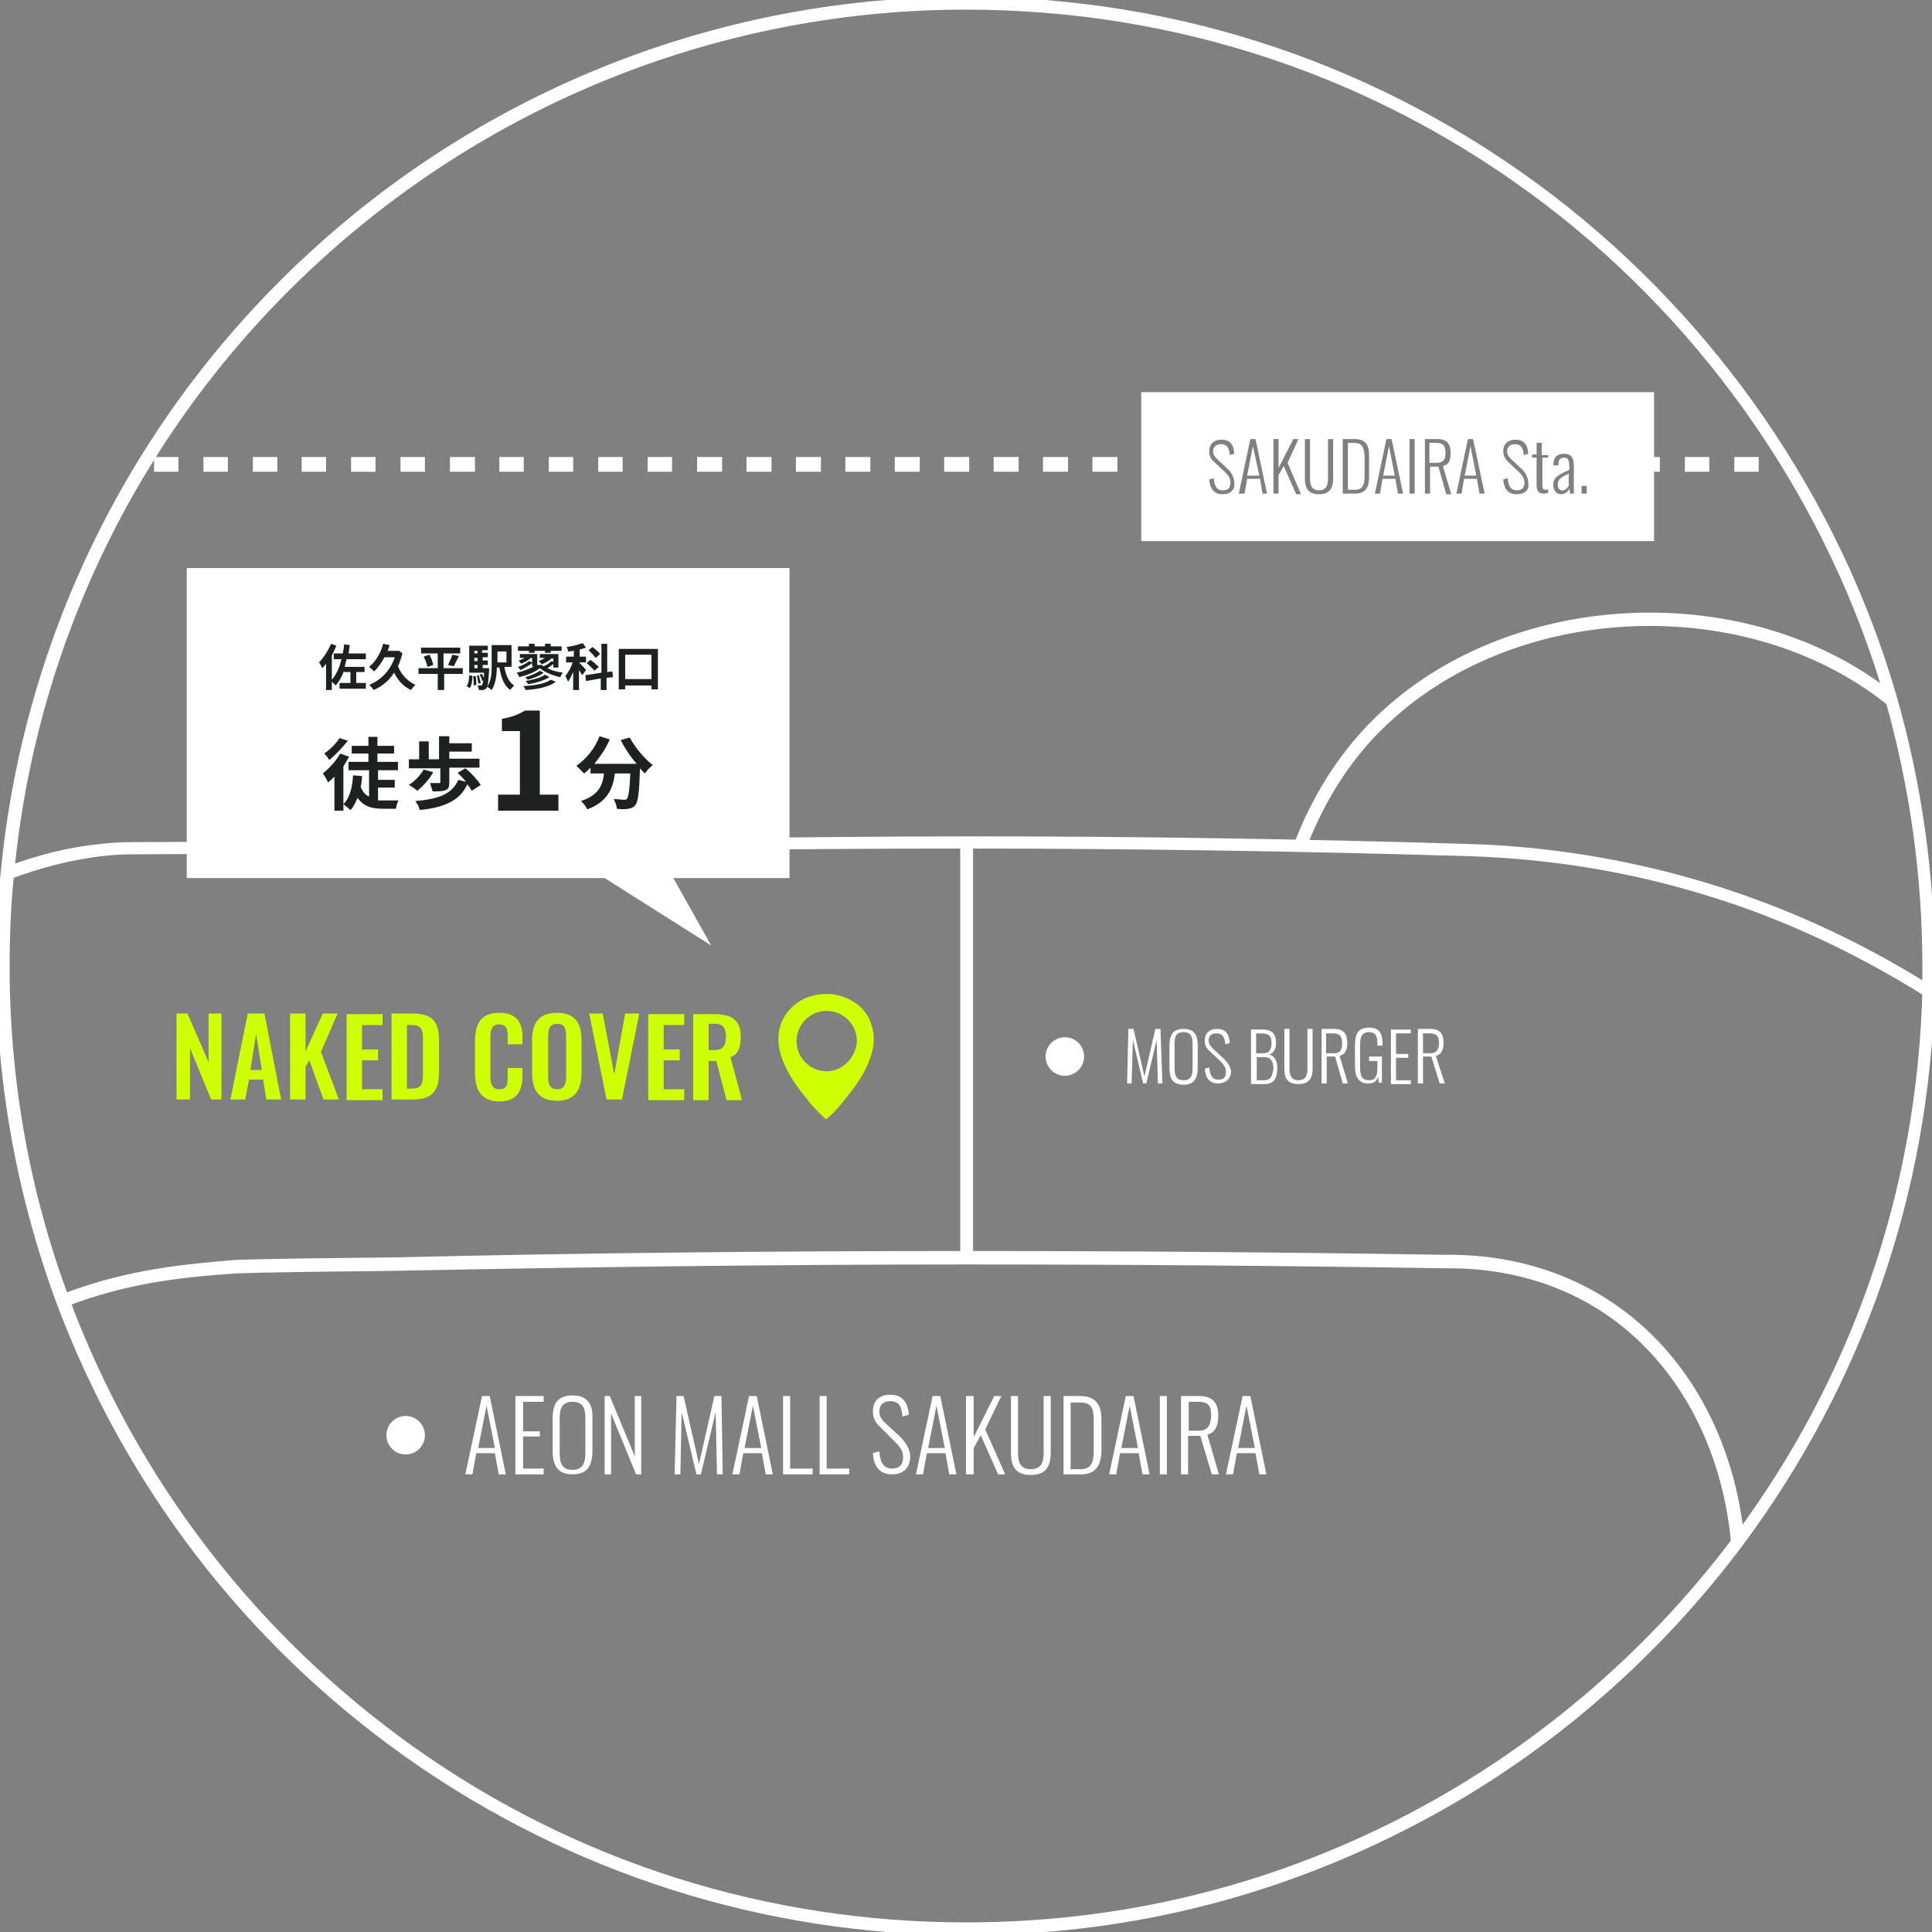 <?xml version="1.0" encoding="utf-8"?>
<!-- Generator: Adobe Illustrator 25.2.1, SVG Export Plug-In . SVG Version: 6.00 Build 0)  -->
<svg version="1.1" id="レイヤー_1" xmlns="http://www.w3.org/2000/svg" xmlns:xlink="http://www.w3.org/1999/xlink" x="0px"
	 y="0px" viewBox="0 0 301 301" style="enable-background:new 0 0 301 301;" xml:space="preserve">
<rect x="0" y="0" width="301" height="301" fill="#808080" stroke="none"/>
<style type="text/css">
	.st0{fill:#CFFF03;}
	.st1{fill:#FFFFFF;}
	.st2{fill:#1F2020;}
</style>
<g>
	<path id="パス_100_1_" class="st0" d="M135.6,159.2c-0.5-1.4-1.6-2.6-2.9-3.3c-2.5-1.4-5.5-1.4-8,0c-1.3,0.8-2.3,1.9-2.9,3.3
		c-2,4.7,2.2,9.9,3.9,12c0.9,1.2,1.9,2.2,3,3.2c1.1-0.9,2.1-2,3-3.2C133.4,169.1,137.6,163.9,135.6,159.2z M128.8,166.9
		c-2.6,0-4.7-2.1-4.7-4.7c0-2.6,2.1-4.7,4.7-4.7c2.6,0,4.7,2.1,4.7,4.7C133.4,164.7,131.3,166.9,128.8,166.9z"/>
	<g>
		<path class="st1" d="M24,71.2v2.3h3.8v-2.3H24z M31.7,71.2v2.3h3.8v-2.3H31.7z M39.4,71.2v2.3h3.8v-2.3H39.4z M47,71.2v2.3h3.8
			v-2.3H47z M54.7,71.2v2.3h3.8v-2.3H54.7z M62.4,71.2v2.3h3.8v-2.3H62.4z M70.1,71.2v2.3H74v-2.3H70.1z M77.8,71.2v2.3h3.8v-2.3
			H77.8z M85.5,71.2v2.3h3.8v-2.3H85.5z M93.2,71.2v2.3h3.8v-2.3H93.2z M100.9,71.2v2.3h3.8v-2.3H100.9z M108.6,71.2v2.3h3.9v-2.3
			H108.6z M116.3,71.2v2.3h3.9v-2.3H116.3z M124,71.2v2.3h3.9v-2.3H124z M131.7,71.2v2.3h3.9v-2.3H131.7z M139.4,71.2v2.3h3.9v-2.3
			H139.4z M147.1,71.2v2.3h3.9v-2.3H147.1z M154.8,71.2v2.3h3.9v-2.3H154.8z M162.5,71.2v2.3h3.9v-2.3H162.5z M170.2,71.2v2.3h3.9
			v-2.3H170.2z M254.8,71.2v2.3h3.8v-2.3H254.8z M262.5,71.2v2.3h3.8v-2.3H262.5z M270.2,71.2v2.3h3.8v-2.3H270.2z"/>
	</g>
	<rect x="149.6" y="131.3" class="st1" width="2" height="64.7"/>
	<path class="st1" d="M299.9,155.2c-11.5-7.2-23.7-12.8-36.4-16.4c-11-3.2-22.6-5-34.3-5.4c-26.8-0.8-53.2-1.2-78.7-1.2
		c-14.3,0-28.9,0.1-42.9,0.3c-5.6,0.1-11.1,0.1-16.7,0.2c-23.2,0.2-46.2,0.3-70.2,0.4c-1.7,0-3.3,0.1-5,0.3
		C11,134,6.5,135.1,1.5,137l-0.7-1.9c5.1-1.9,9.8-3.1,14.7-3.6c1.7-0.2,3.4-0.3,5.2-0.3c24-0.1,47-0.2,70.2-0.4
		c5.6,0,11.1-0.1,16.7-0.2c14.4-0.1,29.3-0.3,44-0.3c25.1,0,51.3,0.4,77.7,1.2c11.9,0.4,23.6,2.3,34.7,5.5
		c12.9,3.7,25.3,9.3,36.9,16.6L299.9,155.2z"/>
	<path class="st1" d="M203.6,131.9l-1.9-0.7c3.1-8,7.6-14.8,13.4-20.2c20.9-19.5,57.6-20.9,80-2.9l-1.2,1.6
		c-21.7-17.3-57.2-16-77.4,2.8C210.9,117.6,206.6,124.2,203.6,131.9z"/>
	<path class="st1" d="M269.7,240.4c-1.4-15.2-8.5-28.2-19.6-35.7c-8.9-6-18.4-7.2-24.9-7.1c-24.8-0.4-49.9-0.6-74.6-0.6
		c-29.7,0-59.8,0.4-89.5,1c-21.2,0.2-24.3,0.4-24.4,0.4c-6.9,0.5-16.3,1.2-26.5,5.2l-0.7-1.9c10.5-4.1,20.1-4.8,27.1-5.4
		c0.1,0,3.2-0.2,24.6-0.4c29.7-0.7,59.8-1,89.5-1c24.6,0,49.7,0.2,74.6,0.6c6.7-0.1,16.7,1.2,26,7.5c11.6,7.8,19.1,21.4,20.5,37.2
		L269.7,240.4z"/>
	<g>
		<path class="st0" d="M32.5,157.9v7.6l-3.3-7.6h-1.7v13.4h2.1v-8l3.3,8h1.6v-13.4H32.5z"/>
		<path class="st0" d="M41.2,157.9h-2.6l-2.7,13.4h2.3l0.6-3.1H41l0.5,3.1h2.3L41.2,157.9z M39,166.7l0.9-5.6l0.9,5.6H39z"/>
		<path class="st0" d="M50,163.9l2.6-6h-2.3l-2.7,5.9v-5.9h-2.4v13.4h2.4v-5.1l0.6-1l2.2,6.1h2.4L50,163.9z"/>
		<path class="st0" d="M56.4,169.6v-4.4h2.5v-1.7h-2.5v-3.8h3.2v-1.7H54v13.4h5.6v-1.7H56.4z"/>
		<path class="st0" d="M64.2,157.9H61v13.4h3.3c3.1,0,4.1-1.4,4.1-4.3v-4.9C68.4,159.2,67.4,157.9,64.2,157.9z M65.9,167
			c0,1.7-0.1,2.6-1.7,2.6h-0.8v-9.9h0.7c1.6,0,1.8,0.7,1.8,2.3V167z"/>
		<path class="st0" d="M81.4,162.7v-1.1c0-2.3-0.9-3.8-3.6-3.8c-2.9,0-3.8,1.7-3.8,4.5v4.8c0,2.6,0.9,4.5,3.8,4.5
			c2.8,0,3.6-1.7,3.6-4.1v-1.1h-2.3v1.2c0,1.2,0,2.1-1.3,2.1c-1.1,0-1.4-0.7-1.4-2.1v-5.8c0-1.2,0.1-2.2,1.4-2.2
			c1.2,0,1.3,0.9,1.3,2v1.1H81.4z"/>
		<path class="st0" d="M86.8,157.8c-2.9,0-3.9,1.6-3.9,4.3v5c0,2.7,1,4.4,3.9,4.4c2.8,0,3.8-1.7,3.8-4.4v-5
			C90.6,159.4,89.6,157.8,86.8,157.8z M88.2,167.7c0,1.1-0.2,2-1.4,2c-1.2,0-1.4-0.9-1.4-2v-6.2c0-1.1,0.2-2,1.4-2
			c1.2,0,1.4,0.8,1.4,2V167.7z"/>
		<path class="st0" d="M97.4,157.9l-1.7,9.5l-1.8-9.5h-2.1l2.7,13.4h2.4l2.7-13.4H97.4z"/>
		<path class="st0" d="M103.4,169.6v-4.4h2.5v-1.7h-2.5v-3.8h3.2v-1.7H101v13.4h5.6v-1.7H103.4z"/>
		<path class="st0" d="M113.8,164.7c1.3-0.5,1.6-1.6,1.6-3.2c0-2.7-1.5-3.5-4.2-3.5H108v13.4h2.4v-6.1h1.2l1.6,6.1h2.4L113.8,164.7z
			 M111.2,163.6h-0.8v-4.1h0.9c1.4,0,1.8,0.7,1.8,2C113.1,163,112.6,163.6,111.2,163.6z"/>
	</g>
	<g>
		<path class="st1" d="M180.8,160.3H180l-1.7,7.4l-1.7-7.4h-0.8l-0.2,8.5h0.7l0.2-6.8l1.6,6.8h0.5l1.6-6.8l0.2,6.8h0.7L180.8,160.3z
			"/>
		<path class="st1" d="M184.4,160.3c-1.7,0-2.2,1-2.2,2.6v3.5c0,1.6,0.5,2.6,2.2,2.6c1.7,0,2.2-1.1,2.2-2.6v-3.5
			C186.6,161.3,186.1,160.3,184.4,160.3z M185.8,166.5c0,1.1-0.3,1.8-1.4,1.8c-1.1,0-1.4-0.7-1.4-1.8v-3.9c0-1.1,0.2-1.8,1.4-1.8
			c1.1,0,1.4,0.7,1.4,1.8V166.5z"/>
		<path class="st1" d="M190.4,164.7l-1.5-1.4c-0.4-0.4-0.6-0.8-0.6-1.2c0-0.8,0.5-1.1,1.2-1.1c1,0,1.3,0.6,1.4,1.7l0.7-0.2
			c-0.1-1.6-0.8-2.2-2-2.2c-1.2,0-1.9,0.7-1.9,1.8c0,0.7,0.2,1.2,0.8,1.7l1.5,1.4c0.6,0.6,1,1.1,1,1.8c0,0.9-0.4,1.2-1.2,1.2
			c-1,0-1.3-0.8-1.4-1.9l-0.7,0.2c0.1,1.4,0.7,2.3,2.1,2.3c1.1,0,2-0.7,2-1.9C191.7,166.1,191.1,165.3,190.4,164.7z"/>
		<path class="st1" d="M197.7,164.3c0.8-0.2,1.1-1,1.1-1.8c0-1.3-0.5-2.1-2.1-2.1h-1.8v8.5h2.1c1.6,0,2-1.1,2-2.5
			C199,165.5,198.7,164.5,197.7,164.3z M195.7,161h0.8c1.3,0,1.6,0.5,1.6,1.5c0,0.9-0.3,1.6-1.2,1.6h-1.2V161z M196.9,168.3h-1.1
			v-3.6h1.2c1,0,1.4,0.7,1.4,1.8C198.2,167.7,198,168.3,196.9,168.3z"/>
		<path class="st1" d="M203.7,160.3v6.2c0,1-0.3,1.8-1.4,1.8c-1.1,0-1.4-0.8-1.4-1.8v-6.2h-0.8v6.2c0,1.4,0.4,2.4,2.2,2.4
			c1.7,0,2.2-1,2.2-2.4v-6.2H203.7z"/>
		<path class="st1" d="M208.7,164.5c0.9-0.2,1.2-1,1.2-2c0-1.4-0.5-2.2-2.1-2.2h-1.9v8.5h0.8v-4.2h1.3l1.2,4.2h0.8L208.7,164.5z
			 M207.7,164.1h-1.1v-3.1h1.1c1.1,0,1.4,0.5,1.4,1.6C209.1,163.6,208.8,164.1,207.7,164.1z"/>
		<path class="st1" d="M213.3,164.7v0.6h1.3v1c0,1.3-0.3,2-1.3,2c-1.1,0-1.4-0.7-1.4-2v-3.5c0-1.1,0.2-2,1.4-2c1,0,1.3,0.6,1.3,1.8
			v0.3h0.8v-0.3c0-1.6-0.5-2.5-2.1-2.5c-1.7,0-2.2,1-2.2,2.7v3.3c0,1.6,0.5,2.7,2.1,2.7c0.9,0,1.3-0.4,1.5-1.1l0.1,1h0.5v-4.1H213.3
			z"/>
		<path class="st1" d="M217.5,168.3v-3.5h1.9v-0.6h-1.9V161h2.3v-0.6h-3.1v8.5h3.1v-0.6H217.5z"/>
		<path class="st1" d="M223.7,164.5c0.9-0.2,1.2-1,1.2-2c0-1.4-0.5-2.2-2.1-2.2h-1.9v8.5h0.8v-4.2h1.3l1.3,4.2h0.8L223.7,164.5z
			 M222.8,164.1h-1.1v-3.1h1.1c1.1,0,1.4,0.5,1.4,1.6C224.1,163.6,223.8,164.1,222.8,164.1z"/>
	</g>
	<g>
		<path class="st1" d="M225.2,70.6c0-1.1-0.3-1.6-1.4-1.6h-1.1v3.1h1.1C224.9,72.1,225.2,71.6,225.2,70.6z"/>
		<polygon class="st1" points="215.5,74.1 217.3,74.1 216.4,69.5 		"/>
		<path class="st1" d="M211,69h-1v7.3h1.1c1.3,0,1.5-0.9,1.5-2.2V71C212.5,69.7,212.2,69,211,69z"/>
		<polygon class="st1" points="228.2,74.1 230,74.1 229.1,69.5 		"/>
		<polygon class="st1" points="194.3,74.1 196.2,74.1 195.2,69.5 		"/>
		<path class="st1" d="M242.7,75.5c0,0.6,0.3,0.9,0.7,0.9c0.5,0,0.8-0.4,1-0.7v-1.9C243.2,74.4,242.7,74.6,242.7,75.5z"/>
		<path class="st1" d="M177.8,61.1v23.2h79.9V61.1H177.8z M190.5,77c-1.4,0-2-0.9-2.1-2.3l0.7-0.2c0.1,1.1,0.4,1.9,1.4,1.9
			c0.8,0,1.2-0.4,1.2-1.2c0-0.8-0.4-1.2-1-1.8l-1.5-1.4c-0.6-0.5-0.8-1-0.8-1.7c0-1.2,0.8-1.8,1.9-1.8c1.2,0,1.9,0.6,2,2.2l-0.7,0.2
			c-0.1-1.1-0.4-1.7-1.4-1.7c-0.7,0-1.2,0.4-1.2,1.1c0,0.5,0.2,0.8,0.6,1.2l1.5,1.4c0.7,0.6,1.2,1.4,1.2,2.4
			C192.4,76.4,191.6,77,190.5,77z M196.7,76.9l-0.4-2.3h-2l-0.4,2.3H193l1.8-8.5h0.8l1.8,8.5H196.7z M201.9,76.9l-1.9-4.3l-0.8,1.4
			v2.9h-0.8v-8.5h0.8v4.5l2.3-4.5h0.8l-1.7,3.7l2.1,4.9H201.9z M207.7,74.6c0,1.4-0.5,2.4-2.2,2.4c-1.7,0-2.2-1-2.2-2.4v-6.2h0.8
			v6.2c0,1,0.3,1.8,1.4,1.8c1.1,0,1.4-0.8,1.4-1.8v-6.2h0.8V74.6z M213.3,74.3c0,1.6-0.5,2.6-2.2,2.6h-1.9v-8.5h1.8
			c1.8,0,2.3,1,2.3,2.5V74.3z M217.8,76.9l-0.4-2.3h-2l-0.4,2.3h-0.8l1.8-8.5h0.8l1.8,8.5H217.8z M220.4,76.9h-0.8v-8.5h0.8V76.9z
			 M225.3,76.9l-1.2-4.2h-1.3v4.2H222v-8.5h1.9c1.6,0,2.1,0.8,2.1,2.2c0,1-0.2,1.8-1.2,2l1.3,4.4H225.3z M230.5,76.9l-0.4-2.3h-2
			l-0.4,2.3h-0.8l1.8-8.5h0.8l1.8,8.5H230.5z M236.3,77c-1.4,0-2-0.9-2.1-2.3l0.7-0.2c0.1,1.1,0.4,1.9,1.4,1.9
			c0.8,0,1.2-0.4,1.2-1.2c0-0.8-0.4-1.2-1-1.8l-1.5-1.4c-0.5-0.5-0.8-1-0.8-1.7c0-1.2,0.8-1.8,1.9-1.8c1.2,0,1.9,0.6,2,2.2l-0.7,0.2
			c-0.1-1.1-0.4-1.7-1.4-1.7c-0.7,0-1.2,0.4-1.2,1.1c0,0.5,0.2,0.8,0.6,1.2l1.5,1.4c0.7,0.6,1.2,1.4,1.2,2.4
			C238.3,76.4,237.5,77,236.3,77z M241.3,71.3h-1v4.2c0,0.6,0.1,0.8,0.5,0.8c0.1,0,0.3,0,0.4-0.1v0.6c-0.2,0-0.4,0.1-0.7,0.1
			c-0.9,0-1.1-0.6-1.1-1.3v-4.3h-0.7v-0.5h0.7V69h0.8v1.9h1V71.3z M244.6,76.9c0-0.3-0.1-0.7-0.1-0.8c-0.2,0.5-0.6,0.9-1.3,0.9
			c-0.7,0-1.2-0.6-1.2-1.4c0-1.2,0.7-1.6,2.5-2.4v-0.4c0-1.1-0.2-1.5-0.8-1.5c-0.5,0-0.9,0.2-0.9,1v0.2l-0.8,0
			c0-1.2,0.5-1.8,1.7-1.8c1.1,0,1.5,0.6,1.5,2v3c0,0.3,0,1,0,1.2H244.6z M247.2,76.9h-0.8v-1.2h0.8V76.9z"/>
	</g>
	<circle class="st1" cx="165.9" cy="164.6" r="3"/>
	<g>
		<path class="st1" d="M76.3,217.5h-1.2l-2.6,12.2h1.1l0.6-3.3h2.9l0.6,3.3h1.1L76.3,217.5z M74.5,225.6l1.3-6.6l1.3,6.6H74.5z"/>
		<path class="st1" d="M81.5,228.8v-5h2.6V223h-2.6v-4.6h3.2v-0.9h-4.4v12.2h4.4v-0.9H81.5z"/>
		<path class="st1" d="M89.2,217.4c-2.4,0-3.1,1.4-3.1,3.6v5c0,2.2,0.7,3.7,3.1,3.7c2.4,0,3.1-1.5,3.1-3.7V221
			C92.4,218.9,91.6,217.4,89.2,217.4z M91.2,226.4c0,1.5-0.4,2.6-2,2.6c-1.6,0-2-1-2-2.6v-5.5c0-1.5,0.4-2.5,2-2.5c1.6,0,2,1,2,2.5
			V226.4z"/>
		<path class="st1" d="M98.9,217.5v9.4l-3.9-9.4h-0.8v12.2h1v-9.5l3.9,9.5h0.8v-12.2H98.9z"/>
		<path class="st1" d="M112.4,217.5h-1.1l-2.4,10.6l-2.4-10.6h-1.1l-0.3,12.2h0.9l0.2-9.7l2.3,9.7h0.7l2.3-9.7l0.2,9.7h0.9
			L112.4,217.5z"/>
		<path class="st1" d="M117.9,217.5h-1.2l-2.6,12.2h1.1l0.6-3.3h2.9l0.6,3.3h1.1L117.9,217.5z M116,225.6l1.3-6.6l1.3,6.6H116z"/>
		<path class="st1" d="M123.1,228.8v-11.3h-1.1v12.2h4.6v-0.9H123.1z"/>
		<path class="st1" d="M128.8,228.8v-11.3h-1.1v12.2h4.6v-0.9H128.8z"/>
		<path class="st1" d="M140.1,223.7l-2.2-2c-0.6-0.6-0.9-1.1-0.9-1.8c0-1.1,0.7-1.6,1.7-1.6c1.4,0,1.8,0.9,1.9,2.4l1-0.3
			c-0.2-2.2-1.2-3.1-2.9-3.1c-1.7,0-2.7,0.9-2.7,2.6c0,0.9,0.3,1.7,1.1,2.4l2.1,2.1c0.9,0.9,1.5,1.5,1.5,2.6c0,1.2-0.6,1.8-1.7,1.8
			c-1.5,0-1.9-1.2-2-2.7l-1,0.3c0.1,2,1,3.3,3,3.3c1.6,0,2.8-0.9,2.8-2.8C141.8,225.7,141,224.6,140.1,223.7z"/>
		<path class="st1" d="M146.5,217.5h-1.2l-2.6,12.2h1.1l0.6-3.3h2.9l0.6,3.3h1.1L146.5,217.5z M144.6,225.6l1.3-6.6l1.3,6.6H144.6z"
			/>
		<path class="st1" d="M153.5,222.7l2.5-5.2h-1.1l-3.2,6.4v-6.4h-1.2v12.2h1.2v-4.1l1.1-2l2.7,6.1h1.1L153.5,222.7z"/>
		<path class="st1" d="M162.6,217.5v8.9c0,1.4-0.4,2.5-2,2.5c-1.6,0-2-1.1-2-2.5v-8.9h-1.1v8.8c0,2,0.6,3.5,3.1,3.5
			c2.4,0,3.1-1.4,3.1-3.5v-8.8H162.6z"/>
		<path class="st1" d="M168.3,217.5h-2.6v12.2h2.7c2.4,0,3.2-1.5,3.2-3.8v-4.8C171.6,219,170.8,217.5,168.3,217.5z M170.4,225.8
			c0,1.8-0.2,3.1-2.1,3.1h-1.5v-10.4h1.5c1.8,0,2.1,1,2.1,2.8V225.8z"/>
		<path class="st1" d="M176.6,217.5h-1.2l-2.6,12.2h1.1l0.6-3.3h2.9l0.6,3.3h1.1L176.6,217.5z M174.7,225.6l1.3-6.6l1.3,6.6H174.7z"
			/>
		<path class="st1" d="M180.7,217.5v12.2h1.1v-12.2H180.7z"/>
		<path class="st1" d="M188.1,223.5c1.3-0.3,1.7-1.5,1.7-2.9c0-1.9-0.7-3.1-3-3.1H184v12.2h1.1v-6h1.9l1.8,6h1.1L188.1,223.5z
			 M186.7,222.9h-1.5v-4.5h1.6c1.5,0,1.9,0.7,1.9,2.2C188.6,222.1,188.2,222.9,186.7,222.9z"/>
		<path class="st1" d="M194.8,217.5h-1.2l-2.6,12.2h1.1l0.6-3.3h2.9l0.6,3.3h1.1L194.8,217.5z M192.9,225.6l1.3-6.6l1.3,6.6H192.9z"
			/>
	</g>
	<circle class="st1" cx="63.2" cy="223.6" r="3"/>
	<path class="st1" d="M150.5,301.5c-31.4,0-61.6-9.6-87.2-27.7c-25-17.7-43.8-42.2-54.5-70.8c-6.2-16.8-9.4-34.4-9.4-52.5
		c0-4.9,0.2-9.8,0.7-14.5c3.6-37.6,21.1-72.4,49.4-97.8c27.8-25,63.6-38.7,100.9-38.7c33.4,0,65,10.7,91.5,30.9
		c25.6,19.6,44.7,47.3,53.6,78.1c3.9,13.6,5.9,27.7,5.9,42c0,1.3,0,2.6,0,3.9c-0.8,31.4-11.2,61.3-30,86.5
		c-13.8,18.4-31.8,33.7-52.3,44.1C197.8,295.9,174.7,301.5,150.5,301.5z M150.5,1.5c-36.8,0-72.2,13.6-99.6,38.2
		C23,64.7,5.7,99,2.2,136.1c-0.5,4.7-0.7,9.6-0.7,14.4c0,17.8,3.1,35.3,9.3,51.8c10.5,28.2,29.1,52.4,53.7,69.9
		c25.2,17.9,55,27.3,86,27.3c23.9,0,46.7-5.5,67.8-16.3c20.1-10.3,38-25.4,51.6-43.5c18.6-24.8,28.8-54.3,29.6-85.3
		c0-1.3,0-2.6,0-3.9c0-14.1-2-28.1-5.8-41.5c-8.8-30.4-27.6-57.8-52.9-77.1C214.7,12,183.4,1.5,150.5,1.5z"/>
	<g>
		<polygon class="st1" points="29.1,88.5 123,88.5 123,136.8 104.9,136.8 110.8,147.3 94.2,136.8 29.1,136.8 		"/>
		<g>
			<path class="st2" d="M54.4,117.9c-0.3,0.5-0.6,1-0.9,1.5v6.9h-1.4V121c-0.3,0.3-0.6,0.6-1,0.9c-0.1-0.3-0.5-1-0.8-1.4
				c1-0.8,2.1-2,2.7-3.1L54.4,117.9z M54.2,115.4c-0.8,1-1.9,2.2-2.9,3c-0.2-0.3-0.5-0.8-0.8-1c0.9-0.6,1.9-1.6,2.4-2.4L54.2,115.4z
				 M58.9,124.7c0.3,0,0.6,0,0.9,0c0.4,0,1.8,0,2.3,0c-0.2,0.3-0.4,1-0.4,1.3h-2c-1.7,0-3-0.3-4-1.7c-0.3,0.7-0.6,1.4-1.1,1.9
				c-0.2-0.2-0.8-0.7-1.1-0.9c1-1,1.4-2.6,1.5-4.5l1.4,0.1c0,0.6-0.1,1.2-0.2,1.7c0.3,0.8,0.8,1.3,1.3,1.5V120h-3.2v-1.3h3.1v-1.3
				h-2.6v-1.2h2.6v-1.4h1.4v1.4h2.6v1.2h-2.6v1.3h3.2v1.3h-3.1v1.5h2.6v1.2h-2.6V124.7z"/>
			<path class="st2" d="M67.5,120.3c-0.6,1.1-1.6,2.2-2.5,2.9c-0.3-0.3-0.9-0.7-1.3-0.9c0.9-0.6,1.8-1.5,2.3-2.4L67.5,120.3z
				 M68.5,119.7h-4.8v-1.4h1.6v-2.8h1.5v2.8h1.6v-3.6H70v1.1h3.5v1.3H70v1.1h4.7v1.4h-4.7v2.3c0,0.7-0.1,1-0.6,1.2
				c-0.5,0.2-1.1,0.2-2,0.2c-0.1-0.4-0.3-0.9-0.4-1.3c0.5,0,1.2,0,1.4,0c0.2,0,0.2,0,0.2-0.2V119.7z M73.5,123.2
				c-0.2-0.3-0.4-0.7-0.7-1c-1.2,2.6-3.6,3.6-7.4,4c-0.1-0.5-0.4-1-0.7-1.4c3.5-0.3,5.7-1,6.7-3.3l1.2,0.3c-0.4-0.5-0.9-1-1.3-1.4
				l1.2-0.7c0.9,0.7,1.9,1.8,2.4,2.6L73.5,123.2z"/>
			<path class="st2" d="M77.7,123.8h3.3v-9.9h-2.8V112c1.6-0.3,2.6-0.7,3.6-1.3h2.3v13.1h2.9v2.5h-9.4V123.8z"/>
			<path class="st2" d="M98.1,114.9c0.8,1.5,2.3,3.3,3.6,4.3c-0.4,0.3-1,0.9-1.2,1.3c-0.3-0.2-0.5-0.5-0.8-0.8v0.1
				c-0.1,3.7-0.3,5.1-0.7,5.6c-0.3,0.4-0.6,0.5-1.1,0.6c-0.4,0.1-1.1,0.1-1.8,0c0-0.4-0.2-1-0.5-1.5c0.7,0,1.3,0.1,1.6,0.1
				c0.2,0,0.4,0,0.5-0.2c0.2-0.3,0.4-1.3,0.5-3.9h-2.4c-0.3,2.3-1.1,4.4-4.3,5.6c-0.2-0.4-0.6-1-1-1.3c2.8-0.9,3.4-2.5,3.6-4.3h-2.1
				v-0.9c-0.3,0.3-0.6,0.6-1,0.9c-0.3-0.3-0.9-0.9-1.2-1.2c1.5-1,2.9-2.7,3.6-4.6l1.6,0.5c-0.6,1.4-1.5,2.7-2.4,3.8h6.6
				c-1-1.1-1.9-2.5-2.5-3.7L98.1,114.9z"/>
		</g>
		<g>
			<path class="st2" d="M54,102.7c-0.1,0.4-0.2,0.8-0.3,1.2h3.1v0.8h-1.3v1.7h1.5v0.9h-4.1v-0.9h1.7v-1.7h-1v-0.2
				c-0.3,0.9-0.8,1.7-1.3,2.3c-0.1-0.1-0.4-0.4-0.6-0.6v1.3h-0.9v-4.1c-0.2,0.3-0.4,0.5-0.6,0.7c-0.1-0.2-0.3-0.7-0.5-0.9
				c0.7-0.7,1.4-1.8,1.9-2.9l0.8,0.3c-0.2,0.5-0.4,1-0.7,1.5v3.8c0.7-0.8,1.2-1.9,1.5-3.2h-1.2v-0.9h1.4c0.1-0.5,0.2-0.9,0.2-1.4
				l0.9,0.1c-0.1,0.4-0.1,0.9-0.2,1.3h2.7v0.9H54z"/>
			<path class="st2" d="M62.7,101.8c-0.2,0.7-0.4,1.4-0.7,2c0.5,1.3,1.5,2.3,2.7,2.9c-0.2,0.2-0.5,0.6-0.7,0.8
				c-1.2-0.6-2-1.5-2.6-2.7c-0.8,1.3-2,2.2-3.2,2.7c-0.1-0.2-0.5-0.7-0.7-0.8c1.8-0.7,3.3-2.2,4-4.3h-1.6c-0.5,0.9-1,1.6-1.6,2.2
				c-0.2-0.2-0.6-0.5-0.8-0.7c1-0.8,1.8-2.1,2.2-3.6l1,0.2c-0.1,0.3-0.2,0.6-0.3,0.9h1.6l0.2,0L62.7,101.8z"/>
			<path class="st2" d="M72.2,105h-3v2.5h-1V105h-3v-0.9h3v-2.3h-2.6v-0.9h6.1v0.9h-2.6v2.3h3V105z M66.9,102
				c0.3,0.5,0.5,1.1,0.6,1.6l-0.9,0.3c-0.1-0.4-0.3-1.1-0.6-1.6L66.9,102z M69.8,103.6c0.2-0.4,0.5-1.1,0.7-1.6l1,0.2
				c-0.3,0.6-0.6,1.2-0.8,1.6L69.8,103.6z"/>
			<path class="st2" d="M72.7,106.9c0.3-0.4,0.4-1.1,0.4-1.7l0.5,0.1c0,0.7-0.1,1.5-0.4,1.9L72.7,106.9z M76.2,104.1
				c0,0,0,0.2,0,0.3c-0.1,1.8-0.2,2.6-0.4,2.8c-0.1,0.2-0.3,0.2-0.5,0.3c-0.2,0-0.4,0-0.7,0c0-0.2-0.1-0.5-0.2-0.7
				c0.2,0,0.4,0,0.5,0c0.1,0,0.2,0,0.2-0.1c0.1-0.1,0.1-0.3,0.2-0.7l-0.2,0.1c0-0.3-0.2-0.7-0.4-1l0.4-0.1c0.1,0.2,0.2,0.4,0.3,0.6
				c0-0.2,0-0.5,0-0.8h-2.3v-4.2h2.9v0.7h-0.9v0.4H76v0.7h-0.8v0.5H76v0.7h-0.8v0.5H76.2z M74.1,105.3c0.1,0.4,0.1,1,0.1,1.4
				l-0.4,0.1c0-0.4,0-1-0.1-1.4L74.1,105.3z M73.9,101.4v0.4h0.5v-0.4H73.9z M74.4,102.5h-0.5v0.5h0.5V102.5z M73.9,104.1h0.5v-0.5
				h-0.5V104.1z M74.6,105.2c0.1,0.4,0.2,0.9,0.3,1.2l-0.4,0.1c0-0.3-0.1-0.8-0.2-1.2L74.6,105.2z M78.6,104
				c0.2,1.2,0.7,2.3,1.5,2.8c-0.2,0.2-0.5,0.5-0.6,0.7c-1-0.7-1.4-1.9-1.7-3.5h-0.4c0,1.2-0.2,2.6-0.8,3.5c-0.1-0.1-0.5-0.4-0.7-0.5
				c0.7-1,0.7-2.4,0.7-3.5v-3h3.1v3.4H78.6z M77.5,101.5v1.7h1.4v-1.7H77.5z"/>
			<path class="st2" d="M86.1,103.5c-0.2,0.2-0.5,0.4-0.8,0.6c0.7,0.4,1.6,0.6,2.4,0.7c-0.2,0.2-0.3,0.5-0.4,0.7
				c-1.1-0.2-2.5-0.8-3.2-1.4c-0.7,0.6-2,1.1-3.2,1.4c-0.1-0.2-0.2-0.5-0.4-0.7c1-0.2,2-0.6,2.7-1h-0.3v-0.5
				c-0.5,0.4-1.2,0.8-1.8,1.1c-0.1-0.1-0.3-0.4-0.4-0.5c0.6-0.2,1.3-0.5,1.7-0.9l0.5,0.2v-0.7h-0.2c-0.4,0.4-1,0.7-1.5,0.9
				c-0.1-0.1-0.3-0.4-0.4-0.5c0.4-0.1,0.7-0.3,1-0.4H81v-0.6h2.7v1.7h0.7c0.1,0.1,0.2,0.1,0.3,0.2c0.5-0.2,0.9-0.5,1.2-0.8l0.3,0.1
				v-0.5h-0.3c-0.4,0.4-1,0.7-1.5,0.9c-0.1-0.1-0.3-0.4-0.5-0.5c0.3-0.1,0.7-0.3,1-0.5h-0.8v-0.6H87v2.1h-0.8V103.5z M82.4,101.4
				h-1.7v-0.7h1.7v-0.4h0.9v0.4h1.6v-0.4h0.9v0.4h1.7v0.7h-1.7v0.3h-0.9v-0.3h-1.6v0.3h-0.9V101.4z M86.6,106.2
				c-1,0.8-2.8,1.2-4.7,1.3c-0.1-0.2-0.2-0.5-0.4-0.6c1.8-0.1,3.5-0.4,4.3-1L86.6,106.2z M84.7,104.8c-0.6,0.5-1.7,0.9-2.5,1.1
				c-0.1-0.1-0.2-0.3-0.4-0.4c0.8-0.2,1.8-0.6,2.3-1L84.7,104.8z M85.6,105.5c-0.8,0.5-2.1,0.9-3.3,1.1c-0.1-0.1-0.2-0.3-0.4-0.5
				c1.1-0.2,2.4-0.5,3-1L85.6,105.5z"/>
			<path class="st2" d="M90.7,105.2c-0.1-0.2-0.3-0.5-0.5-0.8v3.1h-0.9v-2.8c-0.3,0.6-0.5,1.1-0.8,1.5c-0.1-0.3-0.3-0.6-0.4-0.9
				c0.4-0.5,0.9-1.3,1.1-2.1h-1v-0.9h1.2v-0.9c-0.3,0-0.6,0.1-0.9,0.1c0-0.2-0.1-0.5-0.2-0.7c0.9-0.1,1.8-0.4,2.5-0.6l0.5,0.7
				c-0.3,0.1-0.6,0.2-1,0.3v1.1h1v0.9h-1v0.1c0.2,0.2,0.9,0.9,1,1.1L90.7,105.2z M94.5,105.6v1.9h-0.9v-1.8l-2.3,0.4l-0.1-0.9
				l2.5-0.4v-4.5h0.9v4.4l0.8-0.1l0.1,0.9L94.5,105.6z M92.6,104.5c-0.2-0.3-0.8-0.8-1.2-1.2l0.6-0.5c0.4,0.3,1,0.8,1.3,1.1
				L92.6,104.5z M92.8,102.5c-0.2-0.3-0.7-0.8-1.1-1.2l0.6-0.5c0.4,0.3,1,0.8,1.2,1.1L92.8,102.5z"/>
			<path class="st2" d="M102.5,101.1v6.3h-1v-0.6h-4.1v0.6h-1v-6.3H102.5z M101.5,105.8V102h-4.1v3.8H101.5z"/>
		</g>
	</g>
</g>
</svg>
